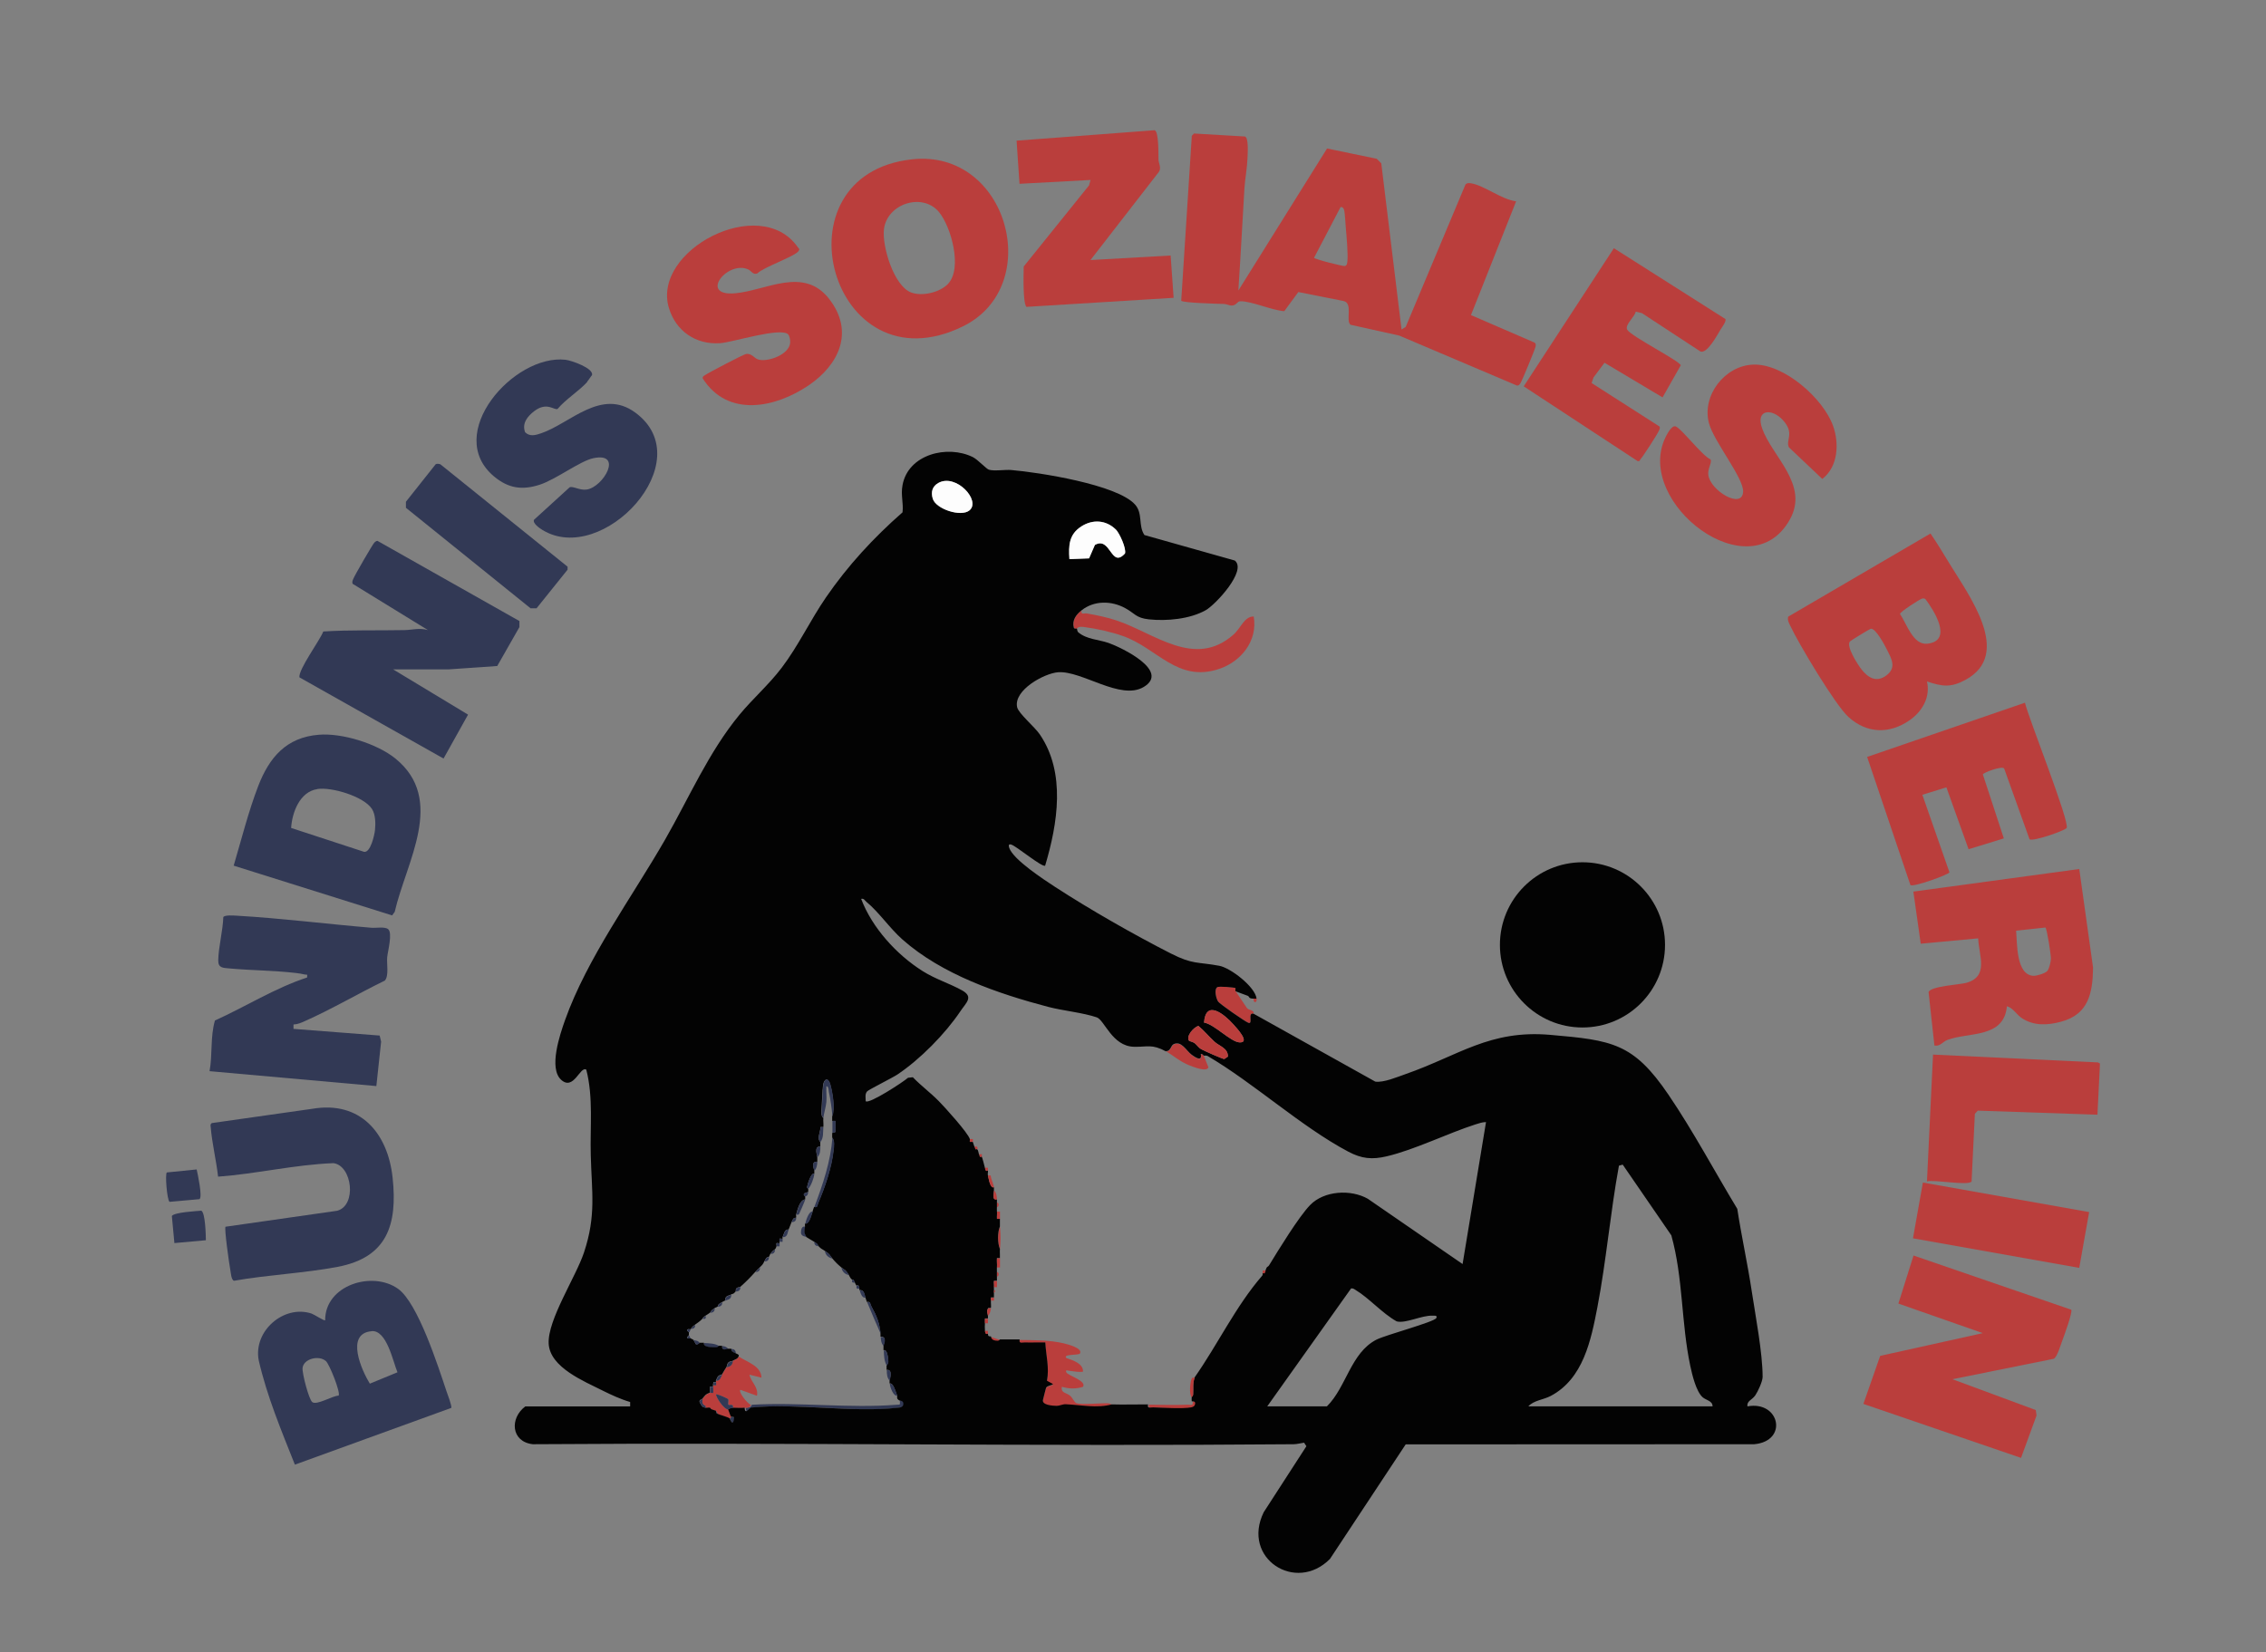 <svg xmlns="http://www.w3.org/2000/svg" id="Ebene_1" viewBox="0 0 295.08 215.21"><rect x="0" y="0" width="295.08" height="215.21" fill="#808080" stroke="none"/><defs><style>      .st0 {        fill: #ba3e3c;      }      .st1 {        fill: #323955;      }      .st2 {        fill: #030303;      }      .st3 {        fill: #fdfdfd;      }    </style></defs><path class="st1" d="M117.17,182.36c.2.15.75,0,.59.69-.17.28-.39.27-.68.31-5.89.68-13.14-.63-19.09-.02-.23.02-.84,1.04-.87.02.35-.04.62.03.79-.39,6.1-.36,12.74.48,18.78,0,.6-.05.51.1.48-.59Z"></path><path class="st0" d="M155.31,182.56s.64-.11.39.49c-.08.19-.3.26-.49.3-1.08.2-3.69.04-4.92,0-.38-.01-.79.2-.68-.39,1.66.01,3.36.07,5.02,0,.38-.01.79.2.68-.39Z"></path><g><path class="st0" d="M161.28,37.81l11.53-18.47,6.47,1.34.59.59,2.64,21.65.54-.34,7.79-18.56c.23-.22.47-.19.75-.14,1.68.28,3.98,2.12,5.84,2.34l-5.88,14.82,8.25,3.57c.24.14.19.31.16.54-.03.26-1.77,4.48-1.96,4.75-.12.18-.21.34-.46.32l-15.33-6.51-6.35-1.41c-.67-.56.39-2.85-.94-3.1l-5.85-1.16-1.83,2.49c-1.6-.1-4.27-1.32-5.73-1.29-.41,0-.49.55-1.12.56-.32,0-.66-.2-1-.21-.76-.02-5.39-.14-5.57-.42l1.38-21.49.29-.29,6.63.39c.51.17.35,2.3.33,2.83-.04,1.22-.32,2.7-.4,3.93-.27,4.43-.49,8.86-.79,13.28ZM174.56,26.99l-3.44,6.58c.06.2,3.81,1.14,4.01,1.08.31-.09.3-.41.33-.67.1-.85-.12-3.35-.21-4.34-.05-.62-.1-1.63-.19-2.17-.04-.26-.2-.56-.49-.49Z"></path><path class="st1" d="M38.22,133.42v.59s11.22.87,11.22.87l.19.79-.62,5.79-21.72-1.94c.4-2.19.08-4.46.7-6.6,3.99-1.8,7.85-4.25,12-5.6.05-.53,0-.32-.29-.39-.33-.08-.83-.16-1.18-.2-2.85-.33-5.78-.33-8.64-.59-.87-.08-1.47-.06-1.46-1.05.02-1.68.61-3.89.66-5.64.2-.3,1.37-.2,1.78-.18,5.82.34,11.68,1.08,17.5,1.57.62.05,1.74-.17,2.18.18.61.49-.04,2.86-.12,3.66-.08.87.25,2.39-.3,3.04-3.49,1.7-6.89,3.71-10.44,5.29-.46.21-.93.41-1.45.43Z"></path><path class="st1" d="M64.72,86.75l-6.34.44h-7.18s9.75,5.89,9.75,5.89l-3.19,5.72-18.76-10.57c-.2-.97,2.66-4.82,3.1-5.98,3.53-.22,7.05-.11,10.59-.18,1-.02,1.93-.33,3.04,0l-9.81-6.03c-.1-.24,0-.43.09-.65.14-.39,2.54-4.55,2.75-4.73.12-.1.22-.21.4-.21l18.48,10.44v.79s-2.89,5.07-2.89,5.07Z"></path><path class="st0" d="M254.27,179.65l10.83,4.01.1.71-2.02,5.52-20.53-7.03,2.19-6.26,13.36-2.96-10.99-3.85,1.97-6.26,20.54,7.06c.2.32-.97,3.51-1.2,4.12-.21.55-.63,2.04-1.08,2.27l-13.17,2.66Z"></path><path class="st1" d="M42.34,171.97c-.02-4.58,6.14-6.5,9.5-4.1,2.59,1.85,5.22,10.12,6.31,13.36.13.4.73,1.91.61,2.15l-20.36,7.39c-1.77-4.45-3.64-8.92-4.71-13.59-.73-3.81,3.27-7.28,6.88-6.09.32.11,1.68.99,1.77.88ZM48.39,173.39c-3.48.3-1.26,5.16-.23,6.83l3.6-1.48c-.59-1.39-1.39-5.53-3.37-5.36ZM44.09,181.79c.31-.36-1.19-4.11-1.65-4.51-.92-.81-2.91-.3-3.04.9-.07.69.81,4.05,1.25,4.43.56.49,2.64-.82,3.44-.83Z"></path><path class="st0" d="M250.93,88.76c.48,2.05-.63,3.94-2.3,5.08-2.62,1.8-5.55,1.71-7.93-.46-1.71-1.55-6.5-9.57-7.58-11.89-.17-.37-.39-.73-.26-1.17l18.53-10.83c.86,1.25,1.65,2.56,2.44,3.86,2.49,4.12,8.36,11.83,2.1,15.21-1.91,1.03-3,.86-5.01.2ZM250.29,77.97c-.3.07-2.9,1.75-2.87,2,.88,1.28,1.7,4.1,3.59,3.87,3.36-.4.8-4.38-.28-5.81-.14-.1-.28-.1-.44-.06ZM243.6,81.9c-.15.04-2.6,1.53-2.7,1.65-.53.62,1.01,3,1.49,3.62.88,1.13,1.99,1.79,3.3.77s.6-2.17.03-3.32c-.29-.59-1.5-2.87-2.12-2.72Z"></path><path class="st1" d="M41.52,95.7c3.04-.25,7.57,1.16,9.96,3.09,6.62,5.36,1.41,13.47-.08,19.98l-.34.46-20.63-6.48c1.02-3.45,1.91-7.02,3.2-10.38,1.44-3.72,3.65-6.33,7.88-6.67ZM41.32,102.78c-2.29.35-3.28,3.04-3.41,5.06l9.5,3.11c.83.14,1.35-2.16,1.42-2.82.09-.84.08-2.03-.39-2.76-1.06-1.64-5.26-2.89-7.13-2.6Z"></path><path class="st0" d="M270.76,113.17l1.8,12.86c-.05,3.36-.6,6.1-4.18,7.05-1.72.46-3.44.56-5.01-.41-.78-.48-1.19-1.38-2.03-1.61-.37,4.2-4.98,3.35-7.72,4.38-.68.26-.95.88-1.72.74l-.76-6.96c.27-.78,4.05-.97,4.89-1.2,3.01-.83,1.66-3.53,1.57-5.8l-7.48.7-.96-6.79,21.6-2.94ZM266.6,126.47c.25-.29.47-1.22.47-1.62,0-.51-.5-3.82-.71-4.04l-3.82.41c.15,1.65-.02,5.77,2.26,5.88.42.02,1.53-.32,1.8-.63Z"></path><path class="st0" d="M118.78,20.75c12.48-1.35,17.3,16.52,6.61,21.76-17.17,8.42-24.85-19.78-6.61-21.76ZM123.47,36.95c1.88-2,.4-7.43-1.22-9.36-2.15-2.54-6.73-1.06-7.14,2.26-.27,2.18,1.27,7.38,3.53,8.24,1.46.55,3.77,0,4.84-1.14Z"></path><path class="st1" d="M29.38,159.78l14.53-2.08c2.57-.69,1.97-5.86-.48-6.2-5.04.19-10,1.39-15.03,1.76-.24-2.14-.78-4.3-.96-6.44-.02-.22-.09-.38.15-.54l13.08-1.86c6.27-1.07,9.84,3.17,10.46,9,.65,6.12-.72,10.37-7.18,11.59-4.39.83-9.07,1.03-13.48,1.81-.37-.12-.41-1.09-.49-1.49-.13-.68-.8-5.36-.61-5.56Z"></path><path class="st0" d="M213.01,40.59c-.14.69-1.45,1.72-1.12,2.34.47.86,6.8,4.05,6.98,4.65l-2.37,4.18-7.56-4.51-1.43,1.91-.25.73,8.84,5.66c.11.19,0,.39-.08.56-.19.45-2.04,3.31-2.39,3.7-.11.12-.03.27-.36.26l-14.85-9.75,11.74-17.99,14.52,9.22c.17.27-.46,1.1-.62,1.36-.43.72-1.76,3.21-2.63,2.87l-7.61-4.99-.82-.2Z"></path><path class="st0" d="M263.69,91.53c.45,1.96,5.86,15.51,5.43,16.31-.18.33-4.37,1.8-4.83,1.48l-3.31-9.23c-.28-.36-2.71.53-2.77.78l2.73,8.33-4.59,1.41-2.89-8.06-3.13.97,3.53,10.1c-.09.3-4.66,1.94-5.08,1.67l-5.64-16.7,20.54-7.06Z"></path><path class="st0" d="M102.65,43.56c-.99-.99-7.22,1.03-8.89,1.14-3.13.21-5.73-1.55-6.65-4.57-2.29-7.51,11.89-14.96,16.78-7.93.14.2.3.21.1.5-.47.7-4.53,2.08-5.37,2.91-.56.23-.78-.33-1.17-.51-2.72-1.24-6.49,3.51-1.73,3.1,4.05-.35,8.92-3.55,12.25.73s1.28,8.57-2.65,11.25c-4.34,2.95-10.54,4.25-13.81-.89-.05-.26.14-.32.3-.43.45-.32,4.99-2.69,5.33-2.75.82-.13,1.05.62,1.73.75,1.34.26,3.95-.74,4.03-2.26.02-.28-.07-.84-.26-1.03Z"></path><path class="st1" d="M76.48,49.74c-1.11,1.22-2.78,2.23-3.87,3.52-.44.22-1.38-.98-3.04.29-.87.67-1.63,1.58-1.19,2.75.62.61,1.37.38,2.1.13,3.77-1.28,7.82-5.94,12.25-2.69,8.62,6.33-4.3,20.12-12.12,15.27-.32-.2-1.29-.85-1.07-1.31l4.64-4.23c.44-.19,1.33.44,2.24.29,2.18-.35,4.78-4.91.84-4.08-1.74.37-4.83,2.75-6.97,3.45-2.28.74-4.07.49-5.94-1.06-6.65-5.53,2.56-15.98,9.3-15.21.73.08,3.69,1.1,3.44,2-.23.27-.4.6-.64.86Z"></path><path class="st0" d="M228.29,47.49c3.98-.15,9.12,4.37,10.41,7.97.83,2.31.65,5.36-1.4,6.92l-4.35-4.12c-.45-.98.8-1.8-.78-3.54-1.47-1.61-3.61-1.39-2.69,1.12,1.33,3.67,6.11,7.29,3.61,11.8-5.21,9.43-20.19-2.15-16.26-10.57.2-.43.83-1.68,1.35-1.54.71.19,3.48,3.84,4.57,4.31.21.46-.41,1.19-.29,2.04.28,2.04,4.4,4.5,4.53,2.18.1-1.79-3.81-6.53-4.45-8.94-.95-3.6,2.05-7.5,5.77-7.63Z"></path><path class="st0" d="M142.02,33.87l10.42-.59.39,5.51-19.17,1.18c-.48-.56-.37-4.28-.35-5.26l8.51-10.57.19-.7-9.25.5-.38-5.62,17.97-1.36c.57.14.49,3.2.51,3.81.01.53.41,1.07.05,1.62l-8.89,11.46Z"></path><path class="st0" d="M273.12,145.19l-15.57-.53-.38.41-.43,8.82c-.41.59-4.89-.28-5.81-.01l.79-16.52,21.49,1.02.25.15-.33,6.68Z"></path><rect class="st0" x="256.89" y="148.58" width="7.38" height="21.99" transform="translate(57.86 388.21) rotate(-79.92)"></rect><path class="st1" d="M56.73,60.47c.19-.11.41-.05.61,0l16.57,13.34v.39s-4.04,5.03-4.04,5.03h-.78s-16.23-13.09-16.23-13.09v-.79s3.87-4.88,3.87-4.88Z"></path><path class="st1" d="M25.61,152.32c.14.62.78,3.58.37,3.87l-3.9.35c-.33-.23-.61-3.67-.35-3.83l3.88-.39Z"></path><path class="st1" d="M26.81,161.54l-4.1.37-.33-3.53c.32-.48,3.17-.63,3.84-.69.52.31.58,3.14.59,3.85Z"></path><path class="st0" d="M163.64,130.07c.07.65-.48.58-.39,0,.13,0,.26,0,.39,0Z"></path><path class="st0" d="M132.78,174.53c1.92.03,3.86,0,5.75.44.55.13,2.51.65,2.1,1.32-.16.27-2.3.04-1.76.6.84.28,2.21.71,2.16,1.77-.6.09-1.17-.05-1.76-.11-.15-.01-.62-.21-.4.21s2.67,1.1,2.16,1.87c-.91.3-1.84.27-2.75,0-.18.82.62.77,1.08,1.17.31.27.54.86.81.96.68.23,3.15-.02,4.11.02.43.02.45.2.48.2-1.91.53-4.08.06-5.99-.02-.4-.02-.8.22-1.18.21-.53,0-1.96-.1-1.78-.79.08-.31.36-1.5.4-1.57.18-.3.89-.31.89-.49l-.77-.42c.32-1.72-.13-3.28-.22-4.99-.88-.02-1.78.03-2.66,0-.38-.01-.79.2-.68-.39Z"></path><path class="st1" d="M93.66,175.32s-.17.19-.32.19c-.52,0-1.79.06-1.65-.58.63.03,1.42.04,1.97.39Z"></path><path class="st1" d="M94.84,175.71c-.28.02-.85.35-.79-.39.31.02.61.12.79.39Z"></path><path class="st1" d="M95.82,176.3c-.79-.31-.46-.46-.59-.59.39-.02.6.19.59.59Z"></path><path class="st0" d="M129.83,157.22c0-.23,0-.52,0-.59.3.03.3.56,0,.59Z"></path><path class="st0" d="M127.47,150.33h.39s0,.39,0,.39c-.15-.16-.16.36-.39-.39Z"></path><path class="st0" d="M126.29,148.36h.39c.05.13-.02.3,0,.39h-.39c-.03-.12.03-.3,0-.39Z"></path><g><path class="st0" d="M140.84,79.51c-.11.64.33.32.69.39,1.23.21,2.65.51,3.83.9,4.98,1.65,10.19,6.32,15.25,1.87.97-.85,1.43-2.4,2.65-2.37.54,3.14-1.61,5.85-4.49,6.82-5.43,1.83-8.06-2.69-12.52-4.27-1.46-.52-3.41-.96-4.94-1.16-.32-.04-.86-.15-1.06.18-.02-.02-.34.09-.4-.13-.25-.94.29-1.68.99-2.23Z"></path><path class="st0" d="M151.85,136.95c.6.05.63-.71.98-.89,1.02-.52,1.66.85,2.38,1.37.44.32,1.39.96,1.17-.09.25-.08.36.19.39.2l.59,1.47c-.2.69-2.04-.08-2.49-.25-1.2-.46-2.23-1.39-3.01-1.81Z"></path><path class="st0" d="M130.22,162.73c-.33-.8-.33-2.17,0-2.95.1,1.31.08,1.69,0,2.95Z"></path><path class="st1" d="M104.86,159.77c-.07.62-.2.71.2,1.38-.21-.13-.65-.07-.76-.53,0-.42.08-.97.56-.85Z"></path><path class="st0" d="M130.22,174.53s-.13.17-.29.17c-.95,0-.83-.51-.89-.56l1.18.39Z"></path><path class="st0" d="M129.83,157.81h.39c.02.32-.02.66,0,.98h-.39c-.03-.32.03-.66,0-.98Z"></path><path class="st1" d="M95.23,184.56s.35-.04.4.1c-.16,1.38-.54.14-.59.1l.2-.2Z"></path><path class="st0" d="M126.88,149.35c.37-.07.46.02.39.39-.2-.17-.14.32-.39-.39Z"></path><g><path class="st0" d="M163.25,132.04c-.84-.21-.01,1.42-.68,1.18-.43-.16-3.71-2.44-3.93-2.76-.27-.39-.55-1.57-.12-1.88.23-.16,2.28.04,2.37.11.04.03-.04.33,0,.39l1.46,2.18c.28.4.98.23.9.77Z"></path><path class="st0" d="M96.21,176.69c1.06.73,2.91,1.2,2.95,2.75l-1.57-.39c.21.99,1.21,1.62.98,2.75l-2.16-.78c-.29.3.96,1.84,1.38,1.97-.16.42-.43.35-.79.39-.48.06-1.07,0-1.57,0,.16-.61-.48-.3-.57-.41-.11-.14.07-.59-.05-.74-.05-.06-1.31-.63-1.54-.62-.16.15.98,2.01,1.57,1.97.11.26.26.79.39.98l-.2.2c-.33-.21-1.29-.44-1.57-.59l-.2-.39c-.08-.04-.34-.08-.59-.2l-.2-.2c-.15-.05-.42.04-.59,0v-.26c-.47-.2-.45-.42-.39-.92.4-.49.39-.56.98-.79.09-.04.35.05.39,0,.05-.07,0-.59,0-.79,0-.07,0-.13,0-.2h.39s0-.39,0-.39c.03-.02-.03-.14,0-.2.55.03.58-.45.79-.79s.34-.63.59-.98c.46-.02.76-.32.79-.79.26-.18.65-.21.79-.59Z"></path><g><path class="st2" d="M163.25,132.04l15.84,8.84c1.08.16,2.85-.6,3.92-.97,6.95-2.42,10.97-5.81,18.87-5.12,8.06.7,10.82,1.06,15.4,7.81,3.23,4.76,5.98,9.94,8.95,14.85.55,3.58,1.34,7.13,1.88,10.71.49,3.23,1.42,8.06,1.42,11.19,0,.57-.62,1.91-.96,2.4-.43.62-1.11.7-1.02,1.43,4.21-.78,5.35,4.52.89,4.93l-45.39.02-9.86,14.92c-4.46,4.51-11.56-.09-8.63-6.08l5.56-8.6-.3-.46c-.46.06-.87.19-1.35.2-33.03.29-66.07-.24-99.09,0-2.83-.32-3.03-3.38-.98-4.92h13.66v-.58c-1.16-.33-2.45-.92-3.55-1.47-2.44-1.23-6.9-3.03-7.06-6.13s3.55-8.7,4.6-11.88c1.61-4.84,1-7.86.88-12.68-.1-3.72.35-7.48-.58-11.12-.8-.54-1.64,2.81-3.28,1.31s-.17-5.85.5-7.74c2.88-8.11,8.75-16.06,13.04-23.54,3.13-5.46,5.66-11.38,9.69-16.27,1.74-2.1,3.84-3.93,5.49-6.11,2.18-2.87,3.73-6.2,5.77-9.17,2.82-4.11,6.22-7.8,9.97-11.08.14-1.24-.25-2.23,0-3.55.74-4.01,5.84-5.28,9.16-3.64.63.31,1.76,1.55,2.09,1.64.71.21,2.07-.03,2.91.04,3.53.3,13.81,1.88,16.13,4.51,1.03,1.17.38,2.73,1.21,3.96l11.77,3.32c1.62,1.31-2.51,5.75-3.79,6.47-2.06,1.16-5.09,1.44-7.41,1.19-1.68-.18-1.83-.79-3.07-1.46-1.8-.98-4.05-1.02-5.71.3-.69.55-1.24,1.29-.99,2.23.06.22.38.11.4.13.05.07.03.36.19.49,1.1.93,2.63.93,3.93,1.38,1.7.6,8.07,3.66,4.58,5.74-3.03,1.8-8.03-2.15-11.15-1.92-1.82.14-5.8,2.34-5.33,4.54.18.83,2.28,2.56,2.95,3.55,3.42,5,2.33,11.64.7,17.1-.37.27-3.75-2.55-4.42-2.75-.38-.11-.34.18-.25.45.55,1.54,4.51,4.12,5.95,5.06,4.5,2.93,10.31,6.25,15.11,8.69,2.86,1.45,3.42,1.06,6.28,1.59,1.48.27,4.7,2.76,4.86,4.28-.13,0-.26,0-.39,0-.71,0-.5-.26-.76-.37-.3-.13-1.55-.54-1.6-.62-.04-.06.04-.36,0-.39-.1-.07-2.14-.27-2.37-.11-.43.3-.15,1.49.12,1.88.22.32,3.5,2.6,3.93,2.76.67.25-.15-1.38.68-1.18ZM126.24,66.48c1.55-1.27-1.75-4.87-4.06-3.57-.79.45-.98,1.2-.71,2.06.42,1.34,3.67,2.41,4.77,1.51ZM145.29,68.95c-1.28-1.24-3.01-1.34-4.48-.39-1.6,1.03-1.67,2.48-1.55,4.26l2.56-.1.76-1.75c2.07-1.17,2.08,3.14,3.92,1.11.19-.65-.71-2.65-1.21-3.14ZM151.85,136.95c-1.89-1.01-2.4-.56-4.21-.61-2.82-.08-3.81-3.48-4.82-3.83-1.78-.61-4.39-.86-6.31-1.36-6.57-1.73-13.81-4.21-18.97-8.76-1.68-1.48-3.06-3.56-4.71-4.92-.22-.18-.32-.48-.69-.39,1.43,3.77,4.61,7.26,8,9.4,1.67,1.06,3.52,1.61,5.15,2.52,1.52.85.53,1.59-.21,2.69-1.99,2.97-5.27,6.3-8.24,8.28-.67.44-3.71,1.95-3.92,2.18-.32.36-.18.84-.19,1.28.41.43,4.91-2.51,5.51-3.05l.63-.07c1.06,1.1,2.32,2.03,3.39,3.12.8.81,3.76,4.09,4.03,4.92.03.1-.03.27,0,.39h.39c.06.2.13.39.2.59.25.71.19.22.39.39.11.09.15.43.2.59.23.75.24.23.39.39.05.05.34,1.17.39,1.38.19.76.25.23.39.39.05.06-.04.43,0,.59.12.49.29,1.73.79,1.57.02.13-.02.27,0,.39.03.24-.35,1.36.39,1.18,0,.13,0,.26,0,.39,0,.07,0,.36,0,.59,0,.19-.02.4,0,.59.04.32-.03.66,0,.99h.39c.02.32-.02.66,0,.98-.33.78-.33,2.16,0,2.95-.03.39.02.79,0,1.18h-.39c-.03.39.03.79,0,1.18-.02.19,0,.4,0,.59s0,.42,0,.59c0,.2,0,.39,0,.59h-.39c-.03.25.03.54,0,.79-.02.13,0,.26,0,.39-.01.24,0,.23,0,.39,0,.2,0,.39,0,.59h-.39c-.02.13.01.27,0,.39-.03.32.04.66,0,.98l-.36.02c-.26.42-.05.72-.03.96,0,.13,0,.26,0,.39h-.39c-.02.19.01.39,0,.59-.02.29-.03.7,0,.98.07.65.31.3.39.39.03.03-.03.22.07.32s.29.04.32.07c.06.05-.06.56.89.56.16,0,.27-.17.29-.17.85,0,1.71-.01,2.56,0-.11.59.3.38.68.39.89.03,1.78-.02,2.66,0,.09,1.71.54,3.27.22,4.99l.77.42c0,.17-.71.18-.89.49-.04.07-.32,1.27-.4,1.57-.18.69,1.25.78,1.78.79.38,0,.78-.23,1.18-.21,1.92.08,4.09.55,5.99.02,1.56.05,3.15-.01,4.72,0-.11.59.3.38.68.39,1.23.04,3.85.2,4.92,0,.19-.04.41-.1.49-.3.25-.6-.37-.46-.39-.49-.02-.03-.02-.48,0-.59,0-.05.17-.16.18-.31.05-.75-.08-1.52.21-2.24,3.02-4.31,5.35-9.27,8.79-13.23.11-.12.03-.32.05-.34.22-.18.16.32.39-.39.19-.57.27-.33.46-.63,1.19-1.95,3.86-6.32,5.33-7.83,1.83-1.89,5.31-2.08,7.52-.82l12.34,8.5,3.05-18.49c-.47,0-.92.16-1.37.3-3.67,1.18-7.93,3.31-11.57,4.16-1.92.45-3.25.31-4.98-.6-6.14-3.25-12.31-8.94-18.32-12.46-.21-.12-.38-.03-.52-.06-.03,0-.15-.28-.39-.2.22,1.05-.73.41-1.17.09-.71-.52-1.35-1.89-2.38-1.37-.35.18-.38.94-.98.89ZM156.79,133.19c1.31.2,3.46,2.51,4.61,2.58,1.48.09-.36-1.87-.8-2.36-1.2-1.33-3.58-3.27-3.81-.22ZM154.83,135.55c.04.07.54.16.75.33.29.23.51.59.81.76.34.2,2.82,1.3,3.04,1.3l.47-.32c.02-1.11-1.11-1.34-1.76-1.95-.71-.66-1.34-1.43-2.09-2.05-.61.19-1.62,1.3-1.22,1.93ZM107.22,145.61c-.04.38.04.8,0,1.18h-.38c0,.51-.24.99-.23,1.48,0,.26.21.46.21.48,0,.2,0,.39,0,.59-.87-.08-.39,1.18-.39,1.38s0,.39,0,.59c-.93-.07-.38,1.02-.39,1.18,0,.13,0,.26,0,.39-.43-.19-.87,1.36-.94,1.71-.03.14.15.24.15.26-.02.13.02.27,0,.39l-.51.19c-.21.2.11.38.11.4,0,.13.02.27,0,.39-.7.07-1,1.34-1.18,1.97-.03.11.04.35,0,.39-.13.14-.26-.2-.59.59-.14.33-.24.65-.39.98-.54-.1-.6.61-.79.98-.03.05.03.18,0,.2-.08.04-.34-.05-.39,0s.04.29,0,.39c-.02.06.03.18,0,.2-.07.04-.32-.06-.39,0s.03.31,0,.39c-.06.13-.05.26-.2.39-.33.3-.21.11-.59.59-.08.1-.12.31-.2.39-.13.14-.21-.17-.59.59-.22.44-.2.4-.59.79-.24.23-.31.28-.59.59-.67.75-1.21,1.3-1.97,1.97-.04.04-.31-.01-.5.19-.12.13-.06.36-.09.4-.36.43-.36.25-.59.39-.29.18-.8.1-.79.79-.13.07-.26.13-.39.2-.73.4-.45.46-.59.59-.08.08-.28.12-.39.2-.61.4-.47.48-.59.59-.16.14-.4.26-.59.39-.51.36-.21.2-.39.39-.36.39-.59.49-.98.79-.5.38-.29.26-.59.59-.03.03-.29-.06-.38.02-.16.16.18.35.18.37.01.12.01.27,0,.39,0,.02-.28.17-.2.39.12.03.3-.03.39,0,.13.05.26.15.39.2l.33.58c.26.09.43-.19.46-.19.19,0,.4,0,.59,0-.14.64,1.13.58,1.65.58.15,0,.28-.19.32-.19.13,0,.26,0,.39,0-.06.74.51.42.79.39.1,0,.38-.01.39,0,.13.13-.2.28.59.59.66.26.32.34.39.39-.13.38-.52.41-.79.59-.08.06-.32.03-.51.18-.26.22-.2.49-.28.61-.25.36-.39.66-.59.98-.63.16-.58.37-.79.79-.03.06.03.18,0,.2-.27.16-.31-.3-.39.39,0,.06,0,.13,0,.2h-.39s0,.79,0,.79c-.59.23-.58.29-.98.79-.09.11-.46.14-.37.45.3.52.24.6.76.73.17.04.44-.05.59,0,.05.02.11.16.2.2.25.11.51.16.59.2.02,0-.09.24.2.39s1.24.38,1.57.59c.06.04.44,1.28.59-.1-.05-.14-.38-.08-.4-.1-.13-.2-.28-.73-.39-.98.05,0,.26-.19.59-.2.5,0,1.1.06,1.57,0,.03,1.02.64,0,.87-.02,5.95-.6,13.2.7,19.09.02.29-.03.51-.02.68-.31.16-.68-.39-.54-.59-.69-.33-.25-.13-.44-.2-.59-.21-.5-.48-1.68-.98-1.57-.01-.13,0-.26,0-.39,0-.16.49-1.48-.39-1.38,0-.2,0-.39,0-.59,0-.03.21-.22.21-.48,0-.42-.12-1.72-.61-1.48,0-.2,0-.39,0-.59,0-.25.52-1.22-.39-1.18,0-.13.01-.26,0-.39-.15-1.44-.47-2.24-1.22-3.61-.15-.27-.07-.62-.55-.52-.09-.21-.12-.41-.2-.59-.17-.42-.12-.99-.79-.98-.02-.06.02-.13,0-.2-.18-.74-.23-.24-.39-.39-.06-.06-.14-.28-.2-.39-.33-.66-.19-.21-.39-.39-.23-.2-.26-.38-.39-.59-.57-.85-.39-.49-.98-.98-.51-.43-.75-.67-1.18-1.18-.5-.6-.17-.42-.98-.98-.34-.24-.44-.21-.79-.59-.25-.27.05-.17-.59-.59-.32-.2-.66-.38-.98-.59-.4-.67-.26-.76-.2-1.38.01-.13-.03-.28,0-.39.56.08.79-1.07.98-1.57.07-.2.12-.4.2-.59.5.1.4-.24.53-.54.88-2.02,1.77-4.67,2-6.86.06-.53.16-1.19-.17-1.65.01-.19,0-.39,0-.59l.4-.12v-1.45s-.4,0-.4,0c0-.2.01-.4,0-.59.38-1.08.05-3.07-.26-4.18-.27-.95-.83-.71-.93.13s-.12,2-.19,2.95c-.03.36-.11,1.03.2,1.29ZM199.03,183.18h23.98c.02-.72-.86-.81-1.28-1.18-.86-.74-1.38-2.96-1.62-4.09-1.19-5.6-.92-11.48-2.47-17.01l-6.33-9.21-.49.14c-1.12,6.09-1.64,12.32-2.8,18.4-.83,4.32-1.84,9.36-6.1,11.6-.96.5-2.19.56-2.89,1.34ZM165.02,183.18h7.77c2.54-2.51,3.1-6.97,6.45-8.69,1.21-.62,7.55-2.3,7.8-2.82.19-.39-.32-.29-.49-.3-1.37-.08-3.51,1.05-4.67.74-1.85-1.02-3.61-3.05-5.35-4.09-.19-.12-.34-.25-.59-.2l-10.92,15.36Z"></path><path class="st3" d="M145.29,68.95c.5.49,1.4,2.49,1.21,3.14-1.84,2.03-1.85-2.28-3.92-1.11l-.76,1.75-2.56.1c-.13-1.78-.06-3.23,1.55-4.26,1.47-.95,3.21-.85,4.48.39Z"></path><path class="st3" d="M126.24,66.48c-1.1.9-4.35-.17-4.77-1.51-.27-.86-.08-1.61.71-2.06,2.31-1.3,5.6,2.3,4.06,3.57Z"></path></g><path class="st1" d="M107.22,145.61c-.32-.25-.23-.92-.2-1.29.08-.95.09-2.07.19-2.95s.66-1.09.93-.13c.31,1.1.64,3.1.26,4.18-.06-.86-.26-2.28-.46-3.18-.05-.23-.02-.78-.33-.75-.04.68.06,1.39,0,2.06-.06.64-.33,1.49-.39,2.07Z"></path><path class="st1" d="M108.4,148.17c.34.46.23,1.13.17,1.65-.23,2.19-1.12,4.84-2,6.86-.13.3-.03.64-.53.54,1.11-2.93,2.13-5.96,2.36-9.05Z"></path><path class="st1" d="M94.84,183.58c-.59.04-1.74-1.81-1.57-1.97.23-.02,1.49.55,1.54.62.12.15-.06.6.05.74.09.11.73-.2.57.41-.33,0-.54.19-.59.2Z"></path><path class="st1" d="M112.92,169.61c.48-.11.41.24.55.52.74,1.38,1.07,2.17,1.22,3.61-.62-1.36-1.19-2.75-1.77-4.13Z"></path><path class="st1" d="M107.22,146.79c-.06.64.06,1.41-.39,1.97,0-.03-.21-.22-.21-.48,0-.5.23-.97.23-1.47h.38Z"></path><path class="st1" d="M115.08,175.91c.48-.23.61,1.06.61,1.48,0,.26-.21.46-.21.48-.35-.55-.37-1.34-.39-1.97Z"></path><path class="st1" d="M104.86,156.23c-.02.14-.76,1.85-.82,1.93-.08.09-.25.04-.35.04.18-.63.47-1.89,1.18-1.97Z"></path><path class="st1" d="M106.04,152.89c-.03.52-.43,1.57-.79,1.97,0-.01-.18-.11-.15-.26.07-.36.5-1.9.94-1.71Z"></path><path class="st1" d="M105.84,157.81c-.19.5-.42,1.66-.98,1.57.11-.47.48-1.68.98-1.57Z"></path><polygon class="st1" points="108.4 146 108.79 146 108.8 147.45 108.4 147.58 108.4 146"></polygon><path class="st1" d="M115.87,180.23c.51-.11.77,1.07.98,1.57-.54.08-.95-1.15-.98-1.57Z"></path><path class="st1" d="M106.83,149.35c0,.48-.03,1.02-.39,1.38,0-.2-.48-1.46.39-1.38Z"></path><path class="st1" d="M115.48,178.46c.88-.1.38,1.22.39,1.38-.37-.35-.39-.9-.39-1.38Z"></path><path class="st0" d="M128.65,153.09l.36.02c.05.53.35,1.03.42,1.55-.5.16-.66-1.08-.79-1.57Z"></path><path class="st1" d="M110.56,166.07c-.5-.05-.93-.47-.98-.98.59.5.42.14.98.98Z"></path><path class="st1" d="M106.43,151.32c-.01.41-.08.88-.39,1.18,0-.16-.54-1.25.39-1.18Z"></path><path class="st1" d="M108.4,163.91c-.5-.05-.93-.47-.98-.98.82.57.48.38.98.98Z"></path><path class="st1" d="M114.69,174.14c.92-.04.4.93.39,1.18-.32-.3-.37-.77-.39-1.18Z"></path><path class="st0" d="M130.22,163.91c-.02.39.02.79,0,1.18h-.39c.03-.39-.03-.79,0-1.18h.39Z"></path><path class="st1" d="M112.73,169.02c-.48.1-.66-.58-.79-.98.67,0,.61.56.79.98Z"></path><path class="st0" d="M129.83,156.23c-.74.18-.36-.94-.39-1.18.33.3.36.76.39,1.18Z"></path><path class="st1" d="M102.7,160.17c-.18.4-.11.99-.79.98.19-.37.24-1.09.79-.98Z"></path><path class="st1" d="M95.43,177.28c-.02.47-.33.76-.79.79.08-.11.02-.39.28-.61.18-.15.42-.12.51-.18Z"></path><path class="st1" d="M95.23,168.63c0,.66-.42.6-.79.79-.01-.68.49-.6.79-.79Z"></path><path class="st1" d="M91.1,174.92s-.2.27-.46.19l-.33-.58c.28.1.61.06.79.39Z"></path><path class="st0" d="M129.04,170.4c-.04.34-.13.74-.39.98-.02-.24-.23-.53.03-.96l.36-.02Z"></path><path class="st1" d="M92.87,180.63c-.01.2.05.72,0,.79-.04.06-.3-.03-.39,0v-.79s.39,0,.39,0Z"></path><path class="st0" d="M129.83,166.86c0,.26,0,.53,0,.79h-.39c.03-.25-.03-.53,0-.79h.39Z"></path><path class="st1" d="M106.63,162.33c-.39-.02-.61-.19-.59-.59.64.42.34.32.59.59Z"></path><path class="st1" d="M90.51,172.56c.08.57-.42.46-.59.59-.03.03-.06.32-.2.39,0-.02-.34-.21-.18-.37.09-.09.35,0,.38-.02.3-.33.09-.21.59-.59Z"></path><path class="st1" d="M100.93,162.73c0,.39-.19.61-.59.59.38-.48.26-.29.59-.59Z"></path><path class="st1" d="M100.14,163.71c0,.39-.19.61-.59.59.38-.76.46-.45.59-.59Z"></path><path class="st1" d="M98.96,165.09c.02.4-.2.61-.59.59.28-.31.35-.36.59-.59Z"></path><path class="st1" d="M96.41,167.64c.02.4-.2.57-.59.59.03-.04-.02-.27.09-.4.18-.2.45-.15.5-.19Z"></path><path class="st1" d="M105.25,155.25c-.04.3-.07.49-.39.59,0-.02-.33-.2-.11-.4l.51-.19Z"></path><path class="st1" d="M94.05,169.61c.02.4-.2.59-.59.59.14-.13-.14-.19.59-.59Z"></path><path class="st1" d="M103.68,158.59c.02.39-.19.6-.59.59.33-.79.46-.45.59-.59Z"></path><path class="st1" d="M93.07,170.4c.02.4-.2.58-.59.59.12-.11-.02-.19.59-.59Z"></path><path class="st1" d="M93.26,179.84c.2-.42.16-.63.79-.79-.21.34-.23.81-.79.79Z"></path><path class="st0" d="M129.83,166.27c0-.17,0-.39,0-.59.3.03.3.56,0,.59Z"></path><path class="st0" d="M128.65,171.77v.59s-.39,0-.39,0c.01-.2-.02-.4,0-.59h.39Z"></path><path class="st0" d="M129.44,168.43c0-.17-.01-.16,0-.39l.2.1-.2.29Z"></path><path class="st1" d="M101.52,161.94v.39s-.39,0-.39,0c.04-.08-.06-.32,0-.39s.32.03.39,0Z"></path><path class="st0" d="M129.44,169.02v.39s-.39,0-.39,0c.01-.13-.02-.26,0-.39h.39Z"></path><path class="st1" d="M91.89,171.38c.07.37-.03.45-.39.39.18-.19-.12-.03.39-.39Z"></path><path class="st1" d="M101.91,161.35v.39s-.39,0-.39,0c.04-.1-.05-.34,0-.39s.32.04.39,0Z"></path><path class="st1" d="M93.26,180.04v.39s-.39,0-.39,0c.09-.7.12-.23.39-.39Z"></path><path class="st1" d="M110.96,166.66c.2.18.07-.27.39.39-.36.07-.45-.04-.39-.39Z"></path><path class="st1" d="M89.92,174.33c-.09-.03-.27.02-.39,0-.08-.22.19-.37.2-.39l.2.39Z"></path><path class="st1" d="M111.55,167.45c.16.15.22-.35.39.39-.38.07-.46-.02-.39-.39Z"></path><path class="st0" d="M128.26,152.1h.39s0,.39,0,.39c-.14-.16-.2.37-.39-.39Z"></path><path class="st0" d="M128.26,173.35h.39s0,.39,0,.39c-.08-.09-.32.26-.39-.39Z"></path><path class="st1" d="M93.46,184.17c-.29-.16-.18-.38-.2-.39l.2.39Z"></path></g><g><ellipse class="st2" cx="206.07" cy="123.07" rx="10.75" ry="10.76"></ellipse><path class="st0" d="M156.79,133.19c.23-3.05,2.6-1.12,3.81.22.44.49,2.28,2.45.8,2.36-1.15-.07-3.3-2.39-4.61-2.58Z"></path><path class="st0" d="M154.83,135.55c-.4-.63.61-1.73,1.22-1.93.75.63,1.37,1.39,2.09,2.05.65.6,1.79.83,1.76,1.95l-.47.32c-.22,0-2.7-1.1-3.04-1.3-.3-.18-.53-.53-.81-.76-.2-.17-.7-.26-.75-.33Z"></path><path class="st0" d="M155.58,179.45c-.29.73-.16,1.49-.21,2.24-.01.15-.17.26-.18.31-.38-.35-.22-2.19.05-2.51.08-.1.32-.02.34-.05Z"></path><path class="st1" d="M91.49,182.2c-.06.49-.08.71.39.92v.26c-.51-.13-.45-.21-.75-.73-.09-.31.28-.34.37-.45Z"></path><path class="st0" d="M164.82,165.48c-.23.71-.18.21-.39.39v-.39s.39,0,.39,0Z"></path><path class="st1" d="M92.67,183.58c-.08-.04-.15-.18-.2-.2l.2.2Z"></path></g></g></g></svg>